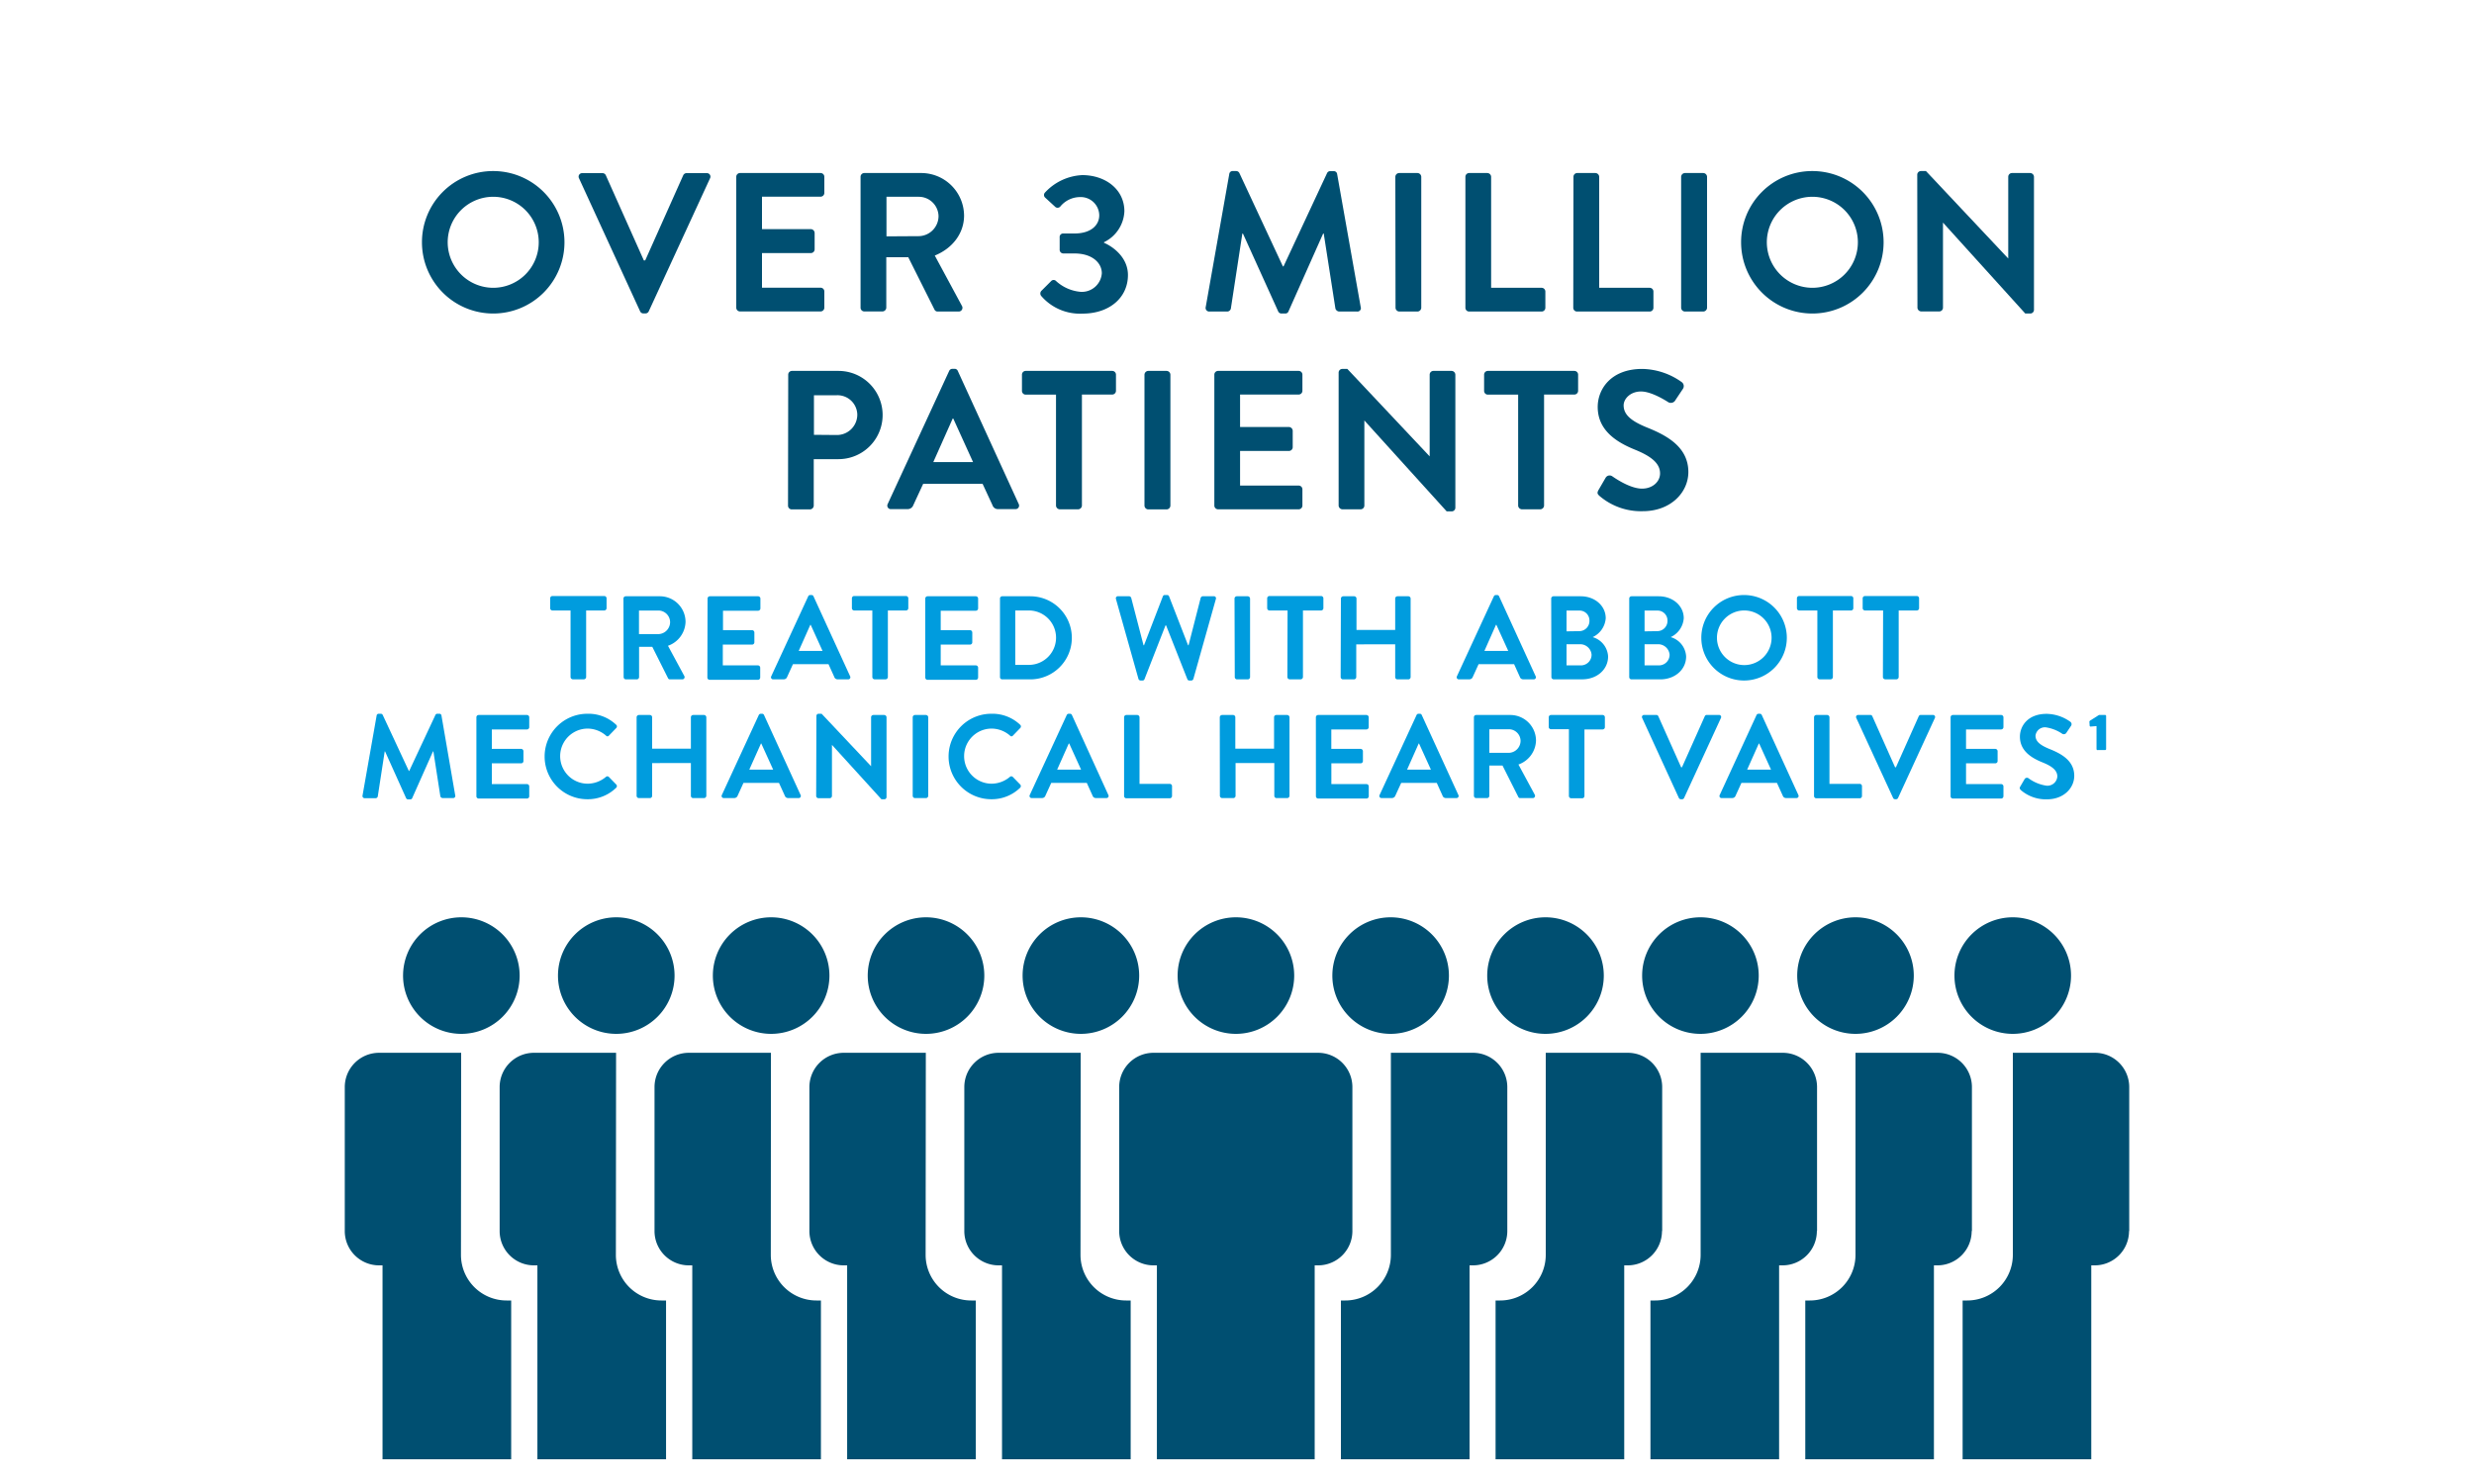<?xml version="1.0" encoding="UTF-8"?>
<svg xmlns="http://www.w3.org/2000/svg" viewBox="0 0 500 300">
  <defs>
    <style>.cls-1{fill:#004f71;}.cls-2{fill:#009cde;}</style>
  </defs>
  <g id="Ebene_1" data-name="Ebene 1">
    <path class="cls-1" d="M218.41,212.83H201.82a6.93,6.93,0,0,0-6.93,6.93v29.11a6.93,6.93,0,0,0,6.93,6.93h.69V295h26V262.9h-.92a9.22,9.22,0,0,1-9.22-9.22Z"></path>
    <path class="cls-1" d="M187.11,212.83H170.52a6.94,6.94,0,0,0-6.94,6.93v29.11a6.94,6.94,0,0,0,6.94,6.93h.69V295h26V262.9h-.92a9.22,9.22,0,0,1-9.22-9.22Z"></path>
    <path class="cls-1" d="M155.81,212.83h-16.6a6.93,6.93,0,0,0-6.93,6.93v29.11a6.93,6.93,0,0,0,6.93,6.93h.7V295h26V262.9H165a9.22,9.22,0,0,1-9.22-9.22Z"></path>
    <path class="cls-1" d="M124.51,212.83h-16.6a6.93,6.93,0,0,0-6.93,6.93v29.11a6.93,6.93,0,0,0,6.93,6.93h.7V295h26V262.9h-.93a9.21,9.21,0,0,1-9.21-9.22Z"></path>
    <path class="cls-1" d="M93.2,212.83H76.61a6.93,6.93,0,0,0-6.93,6.93v29.11a6.93,6.93,0,0,0,6.93,6.93h.7V295h26V262.9h-.93a9.22,9.22,0,0,1-9.22-9.22Z"></path>
    <path class="cls-1" d="M218.45,209a11.78,11.78,0,1,0-11.78-11.78A11.78,11.78,0,0,0,218.45,209"></path>
    <path class="cls-1" d="M187.15,209a11.78,11.78,0,1,0-11.78-11.78A11.78,11.78,0,0,0,187.15,209"></path>
    <path class="cls-1" d="M155.85,209a11.78,11.78,0,1,0-11.78-11.78A11.78,11.78,0,0,0,155.85,209"></path>
    <path class="cls-1" d="M124.55,209a11.78,11.78,0,1,0-11.78-11.78A11.77,11.77,0,0,0,124.55,209"></path>
    <path class="cls-1" d="M93.25,209a11.78,11.78,0,1,0-11.79-11.78A11.77,11.77,0,0,0,93.25,209"></path>
    <path class="cls-1" d="M304.63,248.87V219.76a6.94,6.94,0,0,0-6.94-6.93H281.1v40.85a9.22,9.22,0,0,1-9.22,9.22H271V295h26V255.8h.69a6.94,6.94,0,0,0,6.94-6.93"></path>
    <path class="cls-1" d="M335.93,248.87V219.76a6.93,6.93,0,0,0-6.93-6.93H312.4v40.85a9.22,9.22,0,0,1-9.22,9.22h-.92V295h26V255.8h.7a6.93,6.93,0,0,0,6.93-6.93"></path>
    <path class="cls-1" d="M367.23,248.87V219.76a6.93,6.93,0,0,0-6.93-6.93H343.7v40.85a9.22,9.22,0,0,1-9.22,9.22h-.92V295h26V255.8h.7a6.93,6.93,0,0,0,6.93-6.93"></path>
    <path class="cls-1" d="M398.53,248.87V219.76a6.93,6.93,0,0,0-6.93-6.93H375v40.85a9.22,9.22,0,0,1-9.22,9.22h-.93V295h26V255.8h.7a6.93,6.93,0,0,0,6.93-6.93"></path>
    <path class="cls-1" d="M430.32,248.87V219.76a6.93,6.93,0,0,0-6.93-6.93H406.8v40.85a9.22,9.22,0,0,1-9.22,9.22h-.93V295h26V255.8h.7a6.93,6.93,0,0,0,6.93-6.93"></path>
    <path class="cls-1" d="M281.06,209a11.78,11.78,0,1,0-11.79-11.78A11.77,11.77,0,0,0,281.06,209"></path>
    <path class="cls-1" d="M312.36,209a11.78,11.78,0,1,0-11.79-11.78A11.77,11.77,0,0,0,312.36,209"></path>
    <path class="cls-1" d="M343.66,209a11.78,11.78,0,1,0-11.78-11.78A11.77,11.77,0,0,0,343.66,209"></path>
    <path class="cls-1" d="M375,209a11.78,11.78,0,1,0-11.78-11.78A11.78,11.78,0,0,0,375,209"></path>
    <path class="cls-1" d="M406.75,209A11.78,11.78,0,1,0,395,197.23,11.78,11.78,0,0,0,406.75,209"></path>
    <path class="cls-1" d="M273.32,248.87V219.76a6.93,6.93,0,0,0-6.93-6.93H233.12a6.93,6.93,0,0,0-6.93,6.93v29.11a6.93,6.93,0,0,0,6.93,6.93h.69V295H265.7V255.8h.69a6.93,6.93,0,0,0,6.93-6.93"></path>
    <path class="cls-1" d="M249.76,209A11.78,11.78,0,1,0,238,197.23,11.78,11.78,0,0,0,249.76,209"></path>
  </g>
  <g id="Text_vektorisiert" data-name="Text vektorisiert">
    <path class="cls-2" d="M115.31,123.41h-3.67a.46.46,0,0,1-.45-.46v-2a.46.46,0,0,1,.45-.46h10.49a.47.47,0,0,1,.46.46v2a.47.47,0,0,1-.46.46h-3.67v13.46a.48.48,0,0,1-.46.46h-2.23a.48.48,0,0,1-.46-.46Z"></path>
    <path class="cls-2" d="M126,121a.46.46,0,0,1,.46-.46h6.86a5.19,5.19,0,0,1,5.23,5.16,5.29,5.29,0,0,1-3.55,4.85l3.29,6.09a.46.46,0,0,1-.41.7H135.4a.41.41,0,0,1-.38-.22l-3.19-6.36h-2.67v6.12a.47.47,0,0,1-.45.46H126.5a.46.46,0,0,1-.46-.46Zm7.06,7.19a2.44,2.44,0,0,0,2.37-2.44,2.38,2.38,0,0,0-2.37-2.33h-3.92v4.77Z"></path>
    <path class="cls-2" d="M143,121a.46.46,0,0,1,.45-.46h9.77a.47.47,0,0,1,.46.46v2a.47.47,0,0,1-.46.46h-7.1v3.93H152a.48.48,0,0,1,.46.46v2a.46.46,0,0,1-.46.46h-5.92v4.2h7.1a.47.47,0,0,1,.46.46v2a.47.47,0,0,1-.46.46h-9.77a.46.46,0,0,1-.45-.46Z"></path>
    <path class="cls-2" d="M155.87,136.71l7.47-16.16a.43.43,0,0,1,.41-.26H164a.41.41,0,0,1,.41.26l7.4,16.16a.42.42,0,0,1-.41.62h-2.09a.69.69,0,0,1-.7-.48l-1.17-2.59h-7.18l-1.18,2.59a.71.71,0,0,1-.69.48h-2.09A.42.42,0,0,1,155.87,136.71Zm10.37-5.12-2.4-5.28h-.07l-2.35,5.28Z"></path>
    <path class="cls-2" d="M176.3,123.41h-3.68a.46.46,0,0,1-.45-.46v-2a.46.46,0,0,1,.45-.46h10.49a.46.46,0,0,1,.46.46v2a.46.46,0,0,1-.46.46h-3.67v13.46a.48.48,0,0,1-.45.46h-2.24a.47.47,0,0,1-.45-.46Z"></path>
    <path class="cls-2" d="M187,121a.46.46,0,0,1,.45-.46h9.77a.47.47,0,0,1,.46.46v2a.47.47,0,0,1-.46.46h-7.1v3.93h5.92a.48.48,0,0,1,.46.46v2a.46.46,0,0,1-.46.46h-5.92v4.2h7.1a.47.47,0,0,1,.46.46v2a.47.47,0,0,1-.46.46h-9.77a.46.46,0,0,1-.45-.46Z"></path>
    <path class="cls-2" d="M202.1,121a.45.45,0,0,1,.43-.46h5.69a8.4,8.4,0,1,1,0,16.8h-5.69a.45.45,0,0,1-.43-.46Zm5.83,13.41a5.49,5.49,0,0,0,0-11h-2.74v11Z"></path>
    <path class="cls-2" d="M225.54,121.1a.42.42,0,0,1,.44-.57h2.2a.5.5,0,0,1,.44.33l2.49,9.58h.1l3.81-9.89a.39.39,0,0,1,.41-.26h.43a.39.39,0,0,1,.41.26l3.84,9.89h.1l2.45-9.58a.5.5,0,0,1,.43-.33h2.21a.42.42,0,0,1,.43.57l-4.54,16.13a.45.45,0,0,1-.43.34h-.38a.41.41,0,0,1-.41-.26l-4.3-10.88h-.12l-4.25,10.88a.4.4,0,0,1-.4.26h-.39a.46.46,0,0,1-.43-.34Z"></path>
    <path class="cls-2" d="M249.5,121a.47.47,0,0,1,.45-.46h2.23a.48.48,0,0,1,.46.46v15.88a.48.48,0,0,1-.46.46H250a.47.47,0,0,1-.45-.46Z"></path>
    <path class="cls-2" d="M260.22,123.41h-3.67a.46.46,0,0,1-.45-.46v-2a.46.46,0,0,1,.45-.46H267a.47.47,0,0,1,.46.46v2a.47.47,0,0,1-.46.46h-3.67v13.46a.48.48,0,0,1-.46.46h-2.23a.48.48,0,0,1-.46-.46Z"></path>
    <path class="cls-2" d="M271,121a.48.48,0,0,1,.46-.46h2.23a.47.47,0,0,1,.46.46v6.35h7.82V121a.46.46,0,0,1,.46-.46h2.21a.47.47,0,0,1,.45.46v15.88a.47.47,0,0,1-.45.46h-2.21a.46.46,0,0,1-.46-.46v-6.62H274.1v6.62a.47.47,0,0,1-.46.46h-2.23a.48.48,0,0,1-.46-.46Z"></path>
    <path class="cls-2" d="M294.45,136.71l7.46-16.16a.43.43,0,0,1,.41-.26h.24a.41.41,0,0,1,.41.26l7.39,16.16a.42.42,0,0,1-.41.62h-2.09a.69.69,0,0,1-.69-.48L306,134.26h-7.17l-1.18,2.59a.73.73,0,0,1-.7.48h-2.08A.42.42,0,0,1,294.45,136.71Zm10.37-5.12-2.4-5.28h-.08L300,131.59Z"></path>
    <path class="cls-2" d="M313.5,121a.47.47,0,0,1,.46-.46h5.5c2.85,0,5.06,1.92,5.06,4.44a4.57,4.57,0,0,1-2.64,3.82A4.3,4.3,0,0,1,325,132.7c0,2.69-2.3,4.63-5.23,4.63H314a.47.47,0,0,1-.46-.46Zm5.67,6.59a2.06,2.06,0,0,0,2.06-2.16,2,2,0,0,0-2.06-2H316.6v4.2Zm.33,6.92a2.15,2.15,0,0,0,2.16-2.19,2.31,2.31,0,0,0-2.44-2.08H316.6v4.27Z"></path>
    <path class="cls-2" d="M329.27,121a.46.46,0,0,1,.46-.46h5.49c2.86,0,5.07,1.92,5.07,4.44a4.57,4.57,0,0,1-2.64,3.82,4.3,4.3,0,0,1,3.12,3.91c0,2.69-2.31,4.63-5.23,4.63h-5.81a.46.46,0,0,1-.46-.46Zm5.67,6.59a2.06,2.06,0,0,0,2.06-2.16,2,2,0,0,0-2.06-2h-2.57v4.2Zm.33,6.92a2.15,2.15,0,0,0,2.16-2.19,2.32,2.32,0,0,0-2.45-2.08h-2.61v4.27Z"></path>
    <path class="cls-2" d="M352.46,120.29a8.64,8.64,0,1,1-8.62,8.66A8.62,8.62,0,0,1,352.46,120.29Zm0,14.16A5.52,5.52,0,1,0,347,129,5.53,5.53,0,0,0,352.46,134.45Z"></path>
    <path class="cls-2" d="M367.29,123.41h-3.68a.46.46,0,0,1-.45-.46v-2a.46.46,0,0,1,.45-.46H374.1a.46.46,0,0,1,.46.46v2a.46.46,0,0,1-.46.46h-3.67v13.46a.47.47,0,0,1-.45.46h-2.24a.47.47,0,0,1-.45-.46Z"></path>
    <path class="cls-2" d="M380.58,123.41h-3.67a.47.47,0,0,1-.46-.46v-2a.47.47,0,0,1,.46-.46H387.4a.46.46,0,0,1,.45.46v2a.46.46,0,0,1-.45.46h-3.67v13.46a.48.48,0,0,1-.46.46H381a.48.48,0,0,1-.46-.46Z"></path>
    <path class="cls-2" d="M76.12,144.65a.41.41,0,0,1,.43-.36h.39a.44.44,0,0,1,.41.24l5.28,11.33h.07L88,144.53a.4.4,0,0,1,.41-.24h.38a.4.4,0,0,1,.43.36L92,160.78a.42.42,0,0,1-.44.55H89.42A.52.52,0,0,1,89,161l-1.41-9.1h-.08l-4.2,9.44a.4.4,0,0,1-.4.26h-.44a.43.43,0,0,1-.4-.26l-4.25-9.44h-.07l-1.4,9.1a.45.45,0,0,1-.43.36H73.72a.44.44,0,0,1-.45-.55Z"></path>
    <path class="cls-2" d="M96.28,145a.46.46,0,0,1,.46-.46h9.77a.46.46,0,0,1,.45.46v2a.46.46,0,0,1-.45.46H99.4v3.93h5.93a.48.48,0,0,1,.46.46v2a.46.46,0,0,1-.46.46H99.4v4.2h7.11a.46.46,0,0,1,.45.46v2a.46.46,0,0,1-.45.46H96.74a.46.46,0,0,1-.46-.46Z"></path>
    <path class="cls-2" d="M118.72,144.29a8.13,8.13,0,0,1,5.81,2.23.44.44,0,0,1,0,.67l-1.46,1.51a.37.37,0,0,1-.6,0,5.71,5.71,0,0,0-3.69-1.41,5.57,5.57,0,0,0,0,11.14,5.79,5.79,0,0,0,3.67-1.37.43.43,0,0,1,.6,0l1.49,1.53a.46.46,0,0,1,0,.65,8.2,8.2,0,0,1-5.83,2.33,8.64,8.64,0,1,1,0-17.28Z"></path>
    <path class="cls-2" d="M128.66,145a.47.47,0,0,1,.45-.46h2.23a.46.46,0,0,1,.46.46v6.35h7.83V145a.46.46,0,0,1,.45-.46h2.21a.48.48,0,0,1,.46.46v15.88a.48.48,0,0,1-.46.46h-2.21a.46.46,0,0,1-.45-.46v-6.62H131.8v6.62a.46.46,0,0,1-.46.46h-2.23a.47.47,0,0,1-.45-.46Z"></path>
    <path class="cls-2" d="M145.89,160.71l7.46-16.16a.45.45,0,0,1,.41-.26H154a.41.41,0,0,1,.41.26l7.39,16.16a.42.42,0,0,1-.41.62h-2.08a.69.69,0,0,1-.7-.48l-1.18-2.59h-7.17l-1.18,2.59a.72.72,0,0,1-.7.48H146.3A.42.42,0,0,1,145.89,160.71Zm10.37-5.12-2.4-5.28h-.07l-2.36,5.28Z"></path>
    <path class="cls-2" d="M165,144.72a.44.44,0,0,1,.45-.43h.6l10,10.61h0V145a.46.46,0,0,1,.46-.46h2.2a.48.48,0,0,1,.46.46v16.15a.45.45,0,0,1-.46.43h-.57l-10-11h0v10.32a.46.46,0,0,1-.45.46H165.4a.47.47,0,0,1-.45-.46Z"></path>
    <path class="cls-2" d="M184.46,145a.47.47,0,0,1,.45-.46h2.23a.48.48,0,0,1,.46.46v15.88a.48.48,0,0,1-.46.46h-2.23a.47.47,0,0,1-.45-.46Z"></path>
    <path class="cls-2" d="M200.37,144.29a8.15,8.15,0,0,1,5.81,2.23.45.45,0,0,1,0,.67l-1.46,1.51a.37.37,0,0,1-.6,0,5.72,5.72,0,0,0-3.7-1.41,5.57,5.57,0,0,0,0,11.14,5.79,5.79,0,0,0,3.67-1.37.43.43,0,0,1,.6,0l1.49,1.53a.46.46,0,0,1,0,.65,8.2,8.2,0,0,1-5.83,2.33,8.64,8.64,0,1,1,0-17.28Z"></path>
    <path class="cls-2" d="M208.12,160.71l7.47-16.16a.43.43,0,0,1,.4-.26h.24a.41.41,0,0,1,.41.26L224,160.71a.42.42,0,0,1-.4.62h-2.09a.69.69,0,0,1-.7-.48l-1.17-2.59h-7.18l-1.18,2.59a.71.71,0,0,1-.69.48h-2.09A.42.42,0,0,1,208.12,160.71Zm10.37-5.12-2.4-5.28H216l-2.35,5.28Z"></path>
    <path class="cls-2" d="M227.18,145a.46.46,0,0,1,.45-.46h2.21a.48.48,0,0,1,.46.46v13.46h6.12a.46.46,0,0,1,.45.46v2a.46.46,0,0,1-.45.46h-8.79a.46.46,0,0,1-.45-.46Z"></path>
    <path class="cls-2" d="M246.52,145a.48.48,0,0,1,.46-.46h2.23a.46.46,0,0,1,.45.46v6.35h7.83V145a.46.46,0,0,1,.46-.46h2.2a.48.48,0,0,1,.46.46v15.88a.48.48,0,0,1-.46.46H258a.46.46,0,0,1-.46-.46v-6.62h-7.83v6.62a.46.46,0,0,1-.45.46H247a.48.48,0,0,1-.46-.46Z"></path>
    <path class="cls-2" d="M265.94,145a.46.46,0,0,1,.45-.46h9.77a.47.47,0,0,1,.46.46v2a.47.47,0,0,1-.46.46h-7.1v3.93H275a.48.48,0,0,1,.45.46v2a.46.46,0,0,1-.45.46h-5.93v4.2h7.1a.47.47,0,0,1,.46.46v2a.47.47,0,0,1-.46.46h-9.77a.46.46,0,0,1-.45-.46Z"></path>
    <path class="cls-2" d="M278.82,160.71l7.47-16.16a.43.43,0,0,1,.41-.26h.24a.4.4,0,0,1,.4.26l7.4,16.16a.42.42,0,0,1-.41.62h-2.09a.69.69,0,0,1-.7-.48l-1.17-2.59h-7.18L282,160.85a.74.74,0,0,1-.7.48h-2.09A.42.42,0,0,1,278.82,160.71Zm10.37-5.12-2.4-5.28h-.07l-2.35,5.28Z"></path>
    <path class="cls-2" d="M297.88,145a.46.46,0,0,1,.46-.46h6.86a5.19,5.19,0,0,1,5.23,5.16,5.29,5.29,0,0,1-3.55,4.85l3.29,6.09a.46.46,0,0,1-.41.7h-2.52a.39.39,0,0,1-.38-.22l-3.2-6.36H301v6.12a.48.48,0,0,1-.46.46h-2.2a.46.46,0,0,1-.46-.46Zm7.06,7.19a2.44,2.44,0,0,0,2.37-2.44,2.38,2.38,0,0,0-2.37-2.33H301v4.77Z"></path>
    <path class="cls-2" d="M317.08,147.41h-3.67A.46.46,0,0,1,313,147v-2a.46.46,0,0,1,.46-.46H323.9a.46.46,0,0,1,.45.46v2a.46.46,0,0,1-.45.46h-3.68v13.46a.47.47,0,0,1-.45.46h-2.23a.48.48,0,0,1-.46-.46Z"></path>
    <path class="cls-2" d="M331.89,145.15a.42.42,0,0,1,.41-.62h2.44a.44.44,0,0,1,.41.26l4.61,10.32h.17l4.61-10.32a.42.42,0,0,1,.4-.26h2.45a.42.42,0,0,1,.41.62l-7.44,16.16a.43.43,0,0,1-.41.26h-.24a.45.45,0,0,1-.41-.26Z"></path>
    <path class="cls-2" d="M347.56,160.71,355,144.55a.45.45,0,0,1,.41-.26h.24a.41.41,0,0,1,.41.26l7.39,16.16a.42.42,0,0,1-.41.62H361a.69.69,0,0,1-.7-.48l-1.18-2.59h-7.17l-1.18,2.59a.72.72,0,0,1-.7.48H348A.42.42,0,0,1,347.56,160.71Zm10.37-5.12-2.4-5.28h-.07l-2.36,5.28Z"></path>
    <path class="cls-2" d="M366.62,145a.46.46,0,0,1,.45-.46h2.21a.48.48,0,0,1,.46.46v13.46h6.12a.46.46,0,0,1,.45.46v2a.46.46,0,0,1-.45.46h-8.79a.46.46,0,0,1-.45-.46Z"></path>
    <path class="cls-2" d="M375.16,145.15a.42.42,0,0,1,.41-.62H378a.42.42,0,0,1,.4.26L383,155.11h.17l4.61-10.32a.44.44,0,0,1,.41-.26h2.44a.42.42,0,0,1,.41.62l-7.44,16.16a.43.43,0,0,1-.41.26H383a.43.43,0,0,1-.4-.26Z"></path>
    <path class="cls-2" d="M394.22,145a.46.46,0,0,1,.45-.46h9.77a.47.47,0,0,1,.46.46v2a.47.47,0,0,1-.46.46h-7.1v3.93h5.92a.48.48,0,0,1,.46.46v2a.46.46,0,0,1-.46.46h-5.92v4.2h7.1a.47.47,0,0,1,.46.46v2a.47.47,0,0,1-.46.46h-9.77a.46.46,0,0,1-.45-.46Z"></path>
    <path class="cls-2" d="M408.3,159l.87-1.49a.55.55,0,0,1,.81-.17,8,8,0,0,0,3.63,1.49,2,2,0,0,0,2.18-1.85c0-1.22-1-2.06-3.05-2.88-2.25-.91-4.51-2.35-4.51-5.18,0-2.14,1.58-4.61,5.4-4.61a8.44,8.44,0,0,1,4.8,1.61.6.6,0,0,1,.15.79l-.92,1.37a.63.63,0,0,1-.84.28,8,8,0,0,0-3.33-1.32,1.91,1.91,0,0,0-2.11,1.68c0,1.13.88,1.9,2.83,2.69,2.33.94,5,2.33,5,5.43,0,2.47-2.13,4.75-5.52,4.75a7.76,7.76,0,0,1-5.28-1.87C408.21,159.48,408.09,159.36,408.3,159Z"></path>
    <path class="cls-2" d="M423.71,151.42v-4.64l-1.18.1a.2.2,0,0,1-.21-.22l-.05-.74c0-.12.05-.17.17-.26l1.78-1.13h1.22a.21.21,0,0,1,.21.22v6.67a.21.21,0,0,1-.21.21H424A.22.22,0,0,1,423.71,151.42Z"></path>
    <path class="cls-1" d="M99.64,34.58A14.4,14.4,0,1,1,85.28,49,14.37,14.37,0,0,1,99.64,34.58Zm0,23.6A9.2,9.2,0,1,0,90.48,49,9.22,9.22,0,0,0,99.64,58.18Z"></path>
    <path class="cls-1" d="M117,36a.71.71,0,0,1,.68-1h4.08a.74.74,0,0,1,.68.44l7.68,17.2h.28l7.68-17.2a.74.74,0,0,1,.68-.44h4.08a.71.71,0,0,1,.68,1l-12.4,26.92a.72.72,0,0,1-.68.44h-.4a.72.72,0,0,1-.68-.44Z"></path>
    <path class="cls-1" d="M148.8,35.74a.76.76,0,0,1,.76-.76h16.28a.76.76,0,0,1,.76.76V39a.76.76,0,0,1-.76.76H154v6.56h9.88a.79.79,0,0,1,.76.76v3.32a.76.76,0,0,1-.76.76H154v7h11.84a.76.76,0,0,1,.76.76v3.28a.76.76,0,0,1-.76.76H149.56a.76.76,0,0,1-.76-.76Z"></path>
    <path class="cls-1" d="M173.92,35.74a.76.76,0,0,1,.76-.76h11.44a8.66,8.66,0,0,1,8.72,8.6c0,3.68-2.44,6.68-5.92,8.08l5.48,10.16a.76.76,0,0,1-.68,1.16h-4.2a.69.69,0,0,1-.64-.36L183.56,52h-4.44v10.2a.79.79,0,0,1-.76.76h-3.68a.76.76,0,0,1-.76-.76Zm11.76,12a4.07,4.07,0,0,0,4-4.08,4,4,0,0,0-4-3.88h-6.52v8Z"></path>
    <path class="cls-1" d="M210.44,58.82l2-2a.68.68,0,0,1,1,0A8.42,8.42,0,0,0,218.44,59a4.05,4.05,0,0,0,4.24-3.76c0-2.08-1.92-4-5.52-4h-2.24a.75.75,0,0,1-.76-.8V48a.71.71,0,0,1,.76-.8h2.24c3.28,0,5-1.64,5-3.68a3.74,3.74,0,0,0-3.88-3.68,5.18,5.18,0,0,0-4,1.92.73.73,0,0,1-1.08,0l-2-1.84a.71.71,0,0,1,0-1,10.94,10.94,0,0,1,7.52-3.52c4.64,0,8.52,2.84,8.52,7.32a7.28,7.28,0,0,1-4.12,6.24v.12c1.88.8,4.84,3,4.84,6.52,0,4.52-3.68,7.8-9.2,7.8a10.32,10.32,0,0,1-8.32-3.56A.79.79,0,0,1,210.44,58.82Z"></path>
    <path class="cls-1" d="M248.44,35.18a.67.67,0,0,1,.72-.6h.64a.73.73,0,0,1,.68.4l8.8,18.88h.12L268.2,35a.69.69,0,0,1,.68-.4h.64a.67.67,0,0,1,.72.6L275,62.06a.69.69,0,0,1-.72.92h-3.64a.87.87,0,0,1-.75-.6l-2.36-15.16h-.12l-7,15.72a.68.68,0,0,1-.68.44H259a.72.72,0,0,1-.68-.44L251.2,47.22h-.12l-2.32,15.16a.77.77,0,0,1-.72.6h-3.6a.73.73,0,0,1-.76-.92Z"></path>
    <path class="cls-1" d="M282,35.74a.79.79,0,0,1,.76-.76h3.72a.79.79,0,0,1,.76.76V62.22a.79.79,0,0,1-.76.76H282.8a.79.79,0,0,1-.76-.76Z"></path>
    <path class="cls-1" d="M296.16,35.74a.76.76,0,0,1,.76-.76h3.68a.79.79,0,0,1,.76.76V58.18h10.2a.76.76,0,0,1,.76.76v3.28a.76.76,0,0,1-.76.76H296.92a.76.76,0,0,1-.76-.76Z"></path>
    <path class="cls-1" d="M318,35.74a.76.76,0,0,1,.76-.76h3.68a.79.79,0,0,1,.76.76V58.18h10.2a.76.76,0,0,1,.76.76v3.28a.76.76,0,0,1-.76.76H318.72a.76.76,0,0,1-.76-.76Z"></path>
    <path class="cls-1" d="M339.76,35.74a.79.79,0,0,1,.76-.76h3.72a.79.79,0,0,1,.76.76V62.22a.79.79,0,0,1-.76.76h-3.72a.79.79,0,0,1-.76-.76Z"></path>
    <path class="cls-1" d="M366.23,34.58A14.4,14.4,0,1,1,351.88,49,14.37,14.37,0,0,1,366.23,34.58Zm0,23.6A9.2,9.2,0,1,0,357.08,49,9.22,9.22,0,0,0,366.23,58.18Z"></path>
    <path class="cls-1" d="M387.48,35.3a.75.75,0,0,1,.76-.72h1l16.63,17.68h0V35.74a.76.76,0,0,1,.76-.76h3.68a.79.79,0,0,1,.76.76V62.66a.75.75,0,0,1-.76.72h-1L392.68,45h0v17.2a.76.76,0,0,1-.76.76h-3.64a.79.79,0,0,1-.76-.76Z"></path>
    <path class="cls-1" d="M159.3,75.74a.76.76,0,0,1,.76-.76h9.4a8.92,8.92,0,1,1,0,17.84h-5v9.4a.79.79,0,0,1-.76.76h-3.68a.76.76,0,0,1-.76-.76Zm9.84,12.2a4.12,4.12,0,0,0,4.12-4.16,4,4,0,0,0-4.12-3.88H164.5v8Z"></path>
    <path class="cls-1" d="M179.38,101.94,191.82,75a.72.72,0,0,1,.68-.44h.4a.68.68,0,0,1,.68.44l12.32,26.92a.71.71,0,0,1-.68,1h-3.48a1.15,1.15,0,0,1-1.16-.8l-2-4.32h-12l-2,4.32a1.21,1.21,0,0,1-1.16.8h-3.48A.71.71,0,0,1,179.38,101.94Zm17.28-8.52-4-8.8h-.12l-3.92,8.8Z"></path>
    <path class="cls-1" d="M213.42,79.78H207.3a.76.76,0,0,1-.76-.76V75.74a.76.76,0,0,1,.76-.76h17.48a.76.76,0,0,1,.76.76V79a.76.76,0,0,1-.76.76h-6.12v22.44a.79.79,0,0,1-.76.76h-3.72a.79.79,0,0,1-.76-.76Z"></path>
    <path class="cls-1" d="M231.3,75.74a.79.79,0,0,1,.76-.76h3.72a.79.79,0,0,1,.76.76v26.48a.79.79,0,0,1-.76.76h-3.72a.79.79,0,0,1-.76-.76Z"></path>
    <path class="cls-1" d="M245.42,75.74a.76.76,0,0,1,.76-.76h16.28a.76.76,0,0,1,.76.76V79a.76.76,0,0,1-.76.76H250.62v6.56h9.88a.79.79,0,0,1,.76.76v3.32a.76.76,0,0,1-.76.76h-9.88v7h11.84a.76.76,0,0,1,.76.76v3.28a.76.76,0,0,1-.76.76H246.18a.76.76,0,0,1-.76-.76Z"></path>
    <path class="cls-1" d="M270.54,75.3a.75.75,0,0,1,.76-.72h1l16.64,17.68h0V75.74a.76.76,0,0,1,.76-.76h3.68a.79.79,0,0,1,.75.76v26.92a.75.75,0,0,1-.75.72h-1L275.74,85h0v17.2a.76.76,0,0,1-.76.76H271.3a.79.79,0,0,1-.76-.76Z"></path>
    <path class="cls-1" d="M306.82,79.78H300.7a.76.76,0,0,1-.76-.76V75.74a.76.76,0,0,1,.76-.76h17.48a.76.76,0,0,1,.76.76V79a.76.76,0,0,1-.76.76h-6.12v22.44a.79.79,0,0,1-.76.76h-3.72a.79.79,0,0,1-.76-.76Z"></path>
    <path class="cls-1" d="M323.06,99.06l1.44-2.48a.93.93,0,0,1,1.36-.28c.2.12,3.44,2.48,6,2.48,2.08,0,3.64-1.36,3.64-3.08,0-2-1.72-3.44-5.08-4.8-3.76-1.52-7.52-3.92-7.52-8.64,0-3.56,2.64-7.68,9-7.68a14.08,14.08,0,0,1,8,2.68,1,1,0,0,1,.24,1.32l-1.52,2.28a1.05,1.05,0,0,1-1.4.48c-.32-.2-3.36-2.2-5.56-2.2s-3.52,1.52-3.52,2.8c0,1.88,1.48,3.16,4.72,4.48,3.88,1.56,8.36,3.88,8.36,9,0,4.12-3.56,7.92-9.2,7.92a12.87,12.87,0,0,1-8.8-3.12C322.9,99.9,322.7,99.7,323.06,99.06Z"></path>
  </g>
</svg>
